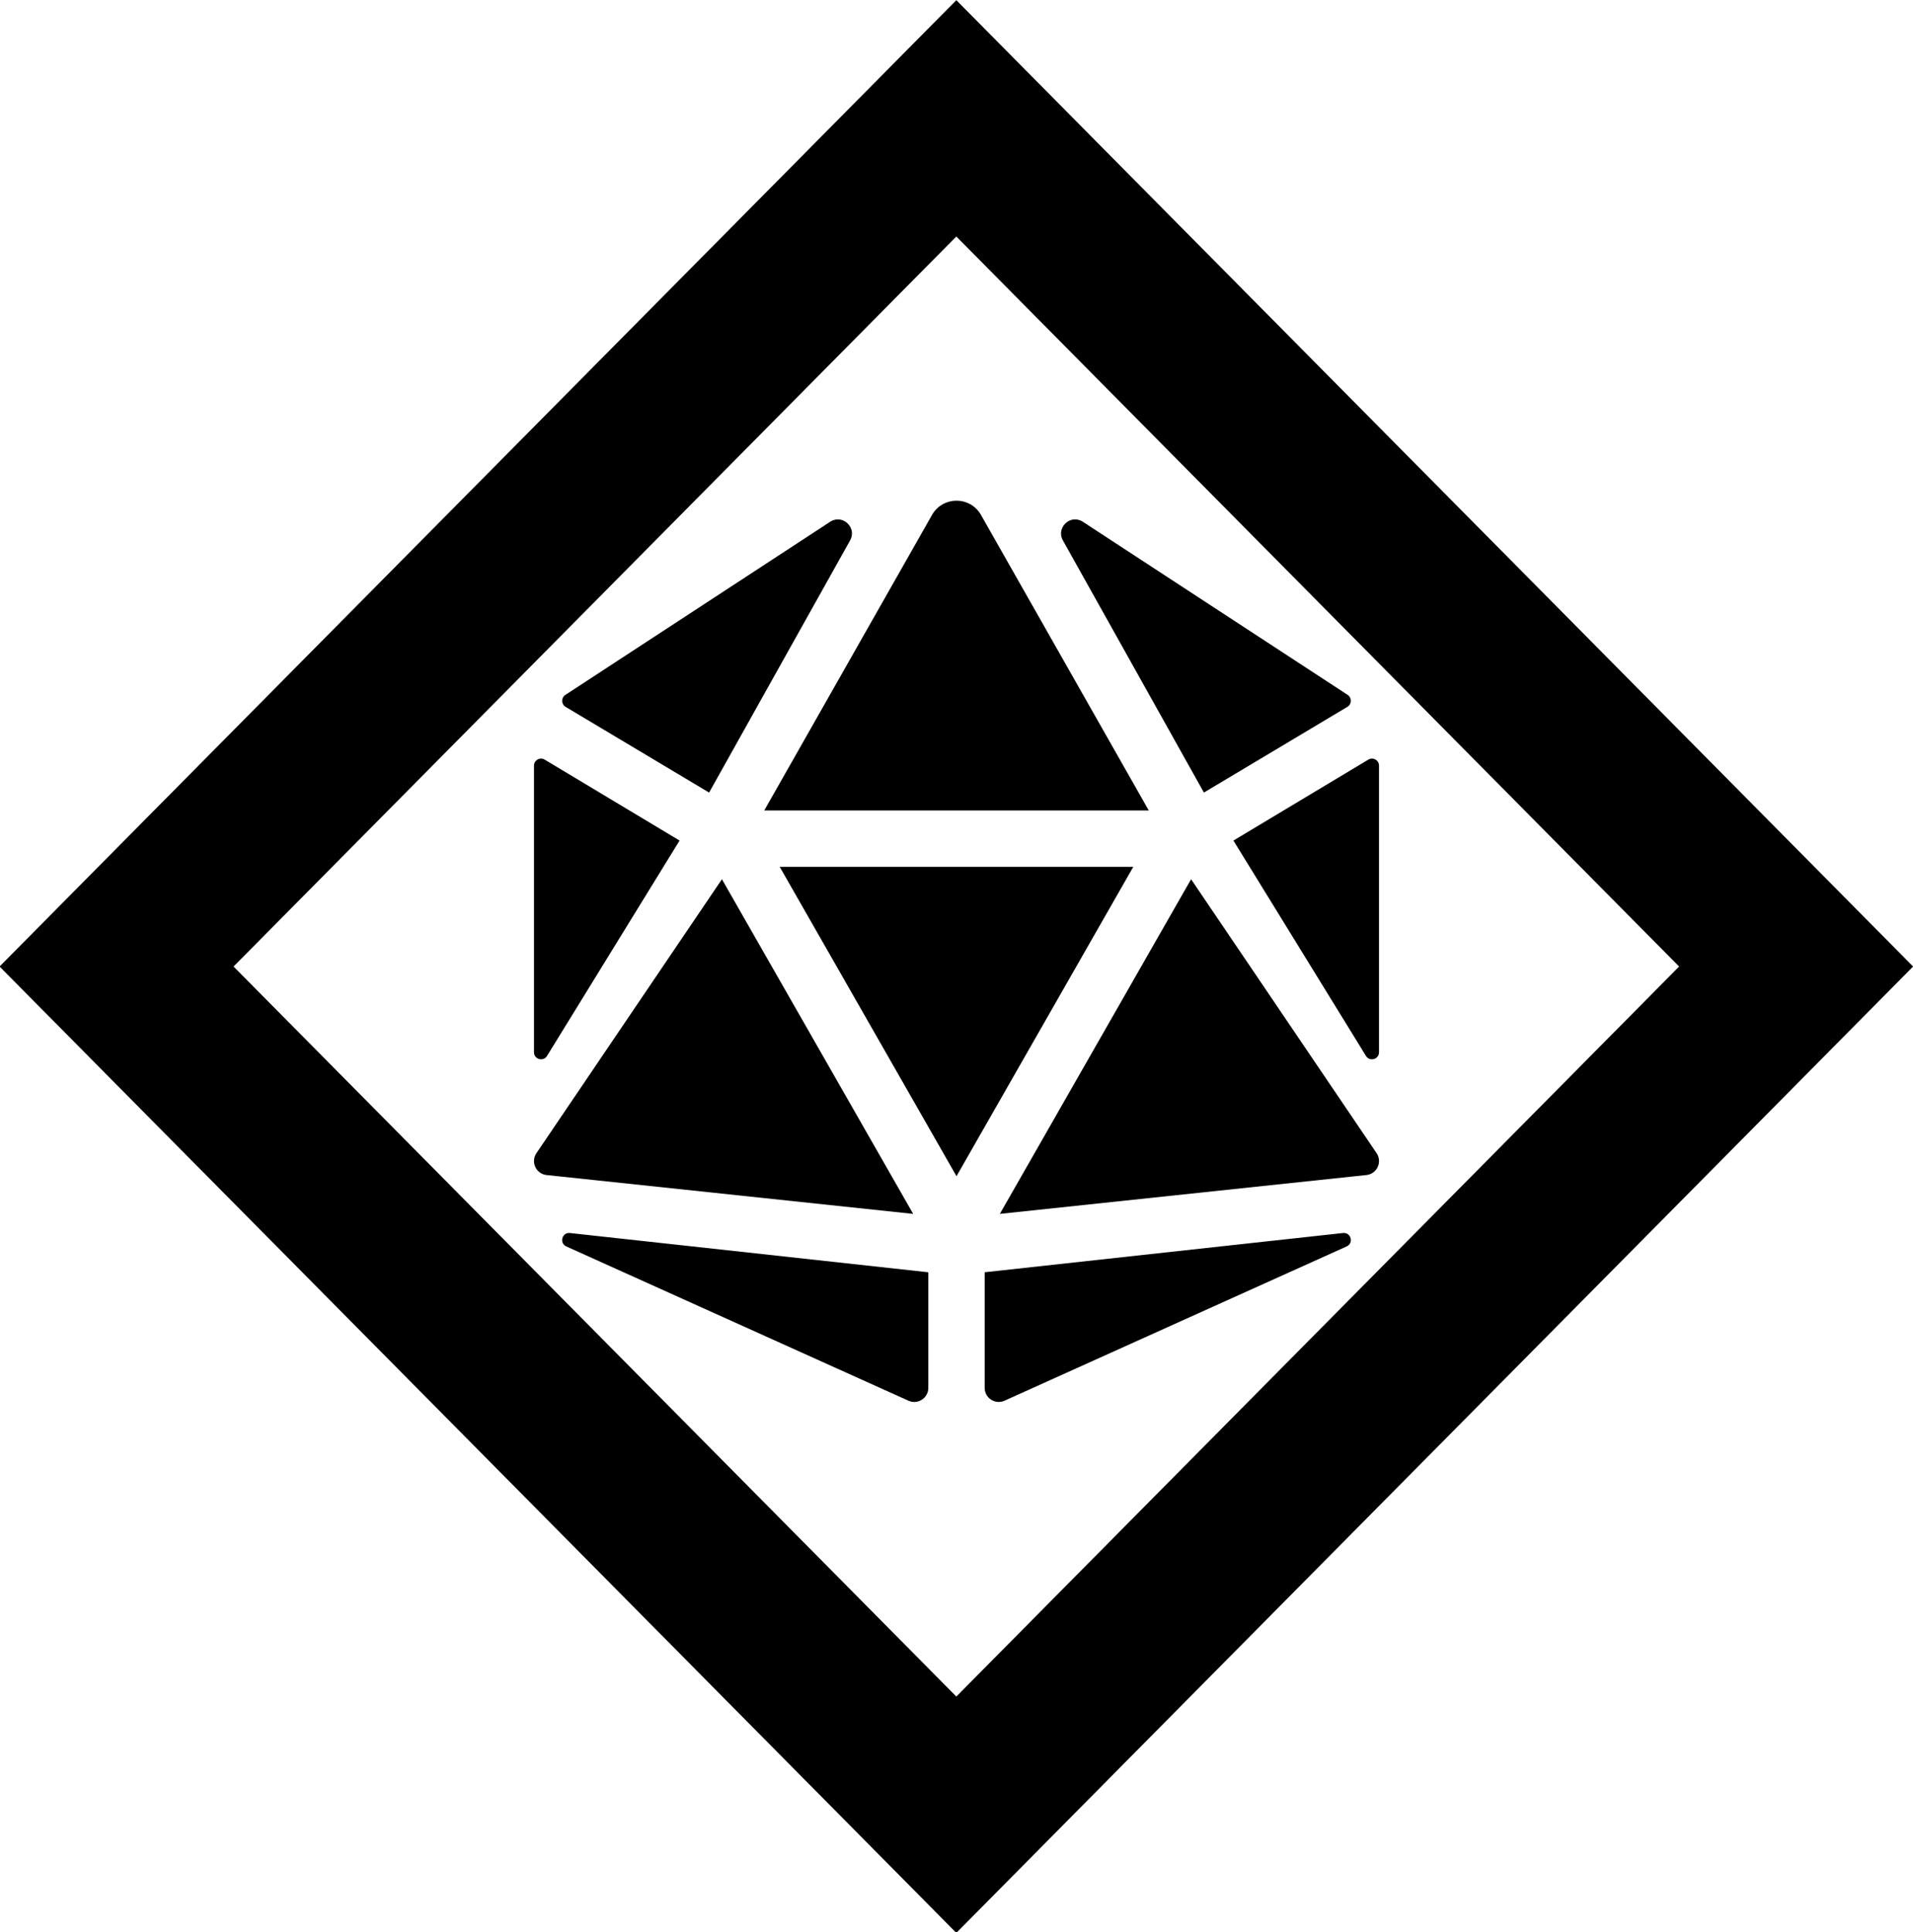 <?xml version="1.0" encoding="UTF-8" standalone="no"?>
<!-- Created with Inkscape (http://www.inkscape.org/) -->

<svg
   xmlns:dc="http://purl.org/dc/elements/1.1/"
   xmlns:cc="http://creativecommons.org/ns#"
   xmlns:rdf="http://www.w3.org/1999/02/22-rdf-syntax-ns#"
   xmlns:svg="http://www.w3.org/2000/svg"
   xmlns="http://www.w3.org/2000/svg"
   xmlns:sodipodi="http://sodipodi.sourceforge.net/DTD/sodipodi-0.dtd"
   xmlns:inkscape="http://www.inkscape.org/namespaces/inkscape"
   width="206.245mm"
   height="208.302mm"
   viewBox="0 0 206.245 208.302"
   version="1.1"
   id="svg7454"
   inkscape:version="0.92.4 (5da689c313, 2019-01-14)"
   sodipodi:docname="d20-fa.svg">
  <defs
     id="defs7448" />
  <sodipodi:namedview
     id="base"
     pagecolor="#ffffff"
     bordercolor="#666666"
     borderopacity="1.0"
     inkscape:pageopacity="0.0"
     inkscape:pageshadow="2"
     inkscape:zoom="0.175"
     inkscape:cx="-123.31772"
     inkscape:cy="952.99743"
     inkscape:document-units="mm"
     inkscape:current-layer="layer1"
     showgrid="false"
     inkscape:window-width="1920"
     inkscape:window-height="1017"
     inkscape:window-x="1912"
     inkscape:window-y="-8"
     inkscape:window-maximized="1" />
  <g
     inkscape:label="Layer 1"
     inkscape:groupmode="layer"
     id="layer1"
     transform="translate(-60.919,-152.028)">
    <path
       id="path6029"
       d="m 138.751,246.828 -20.033,29.588 c -0.585,0.949 0.019,2.183 1.125,2.304 l 39.528,4.189 z m -18.855,19.05 14.29,-23.222 -14.546,-8.727 c -0.507,-0.304 -1.15,0.061 -1.15,0.651 v 30.901 c 0,0.765 1.004,1.05 1.406,0.397 z m 2.057,20.531 36.897,16.638 c 1.006,0.465 2.154,-0.271 2.154,-1.378 v -12.464 l -38.634,-4.233 c -0.845,-0.095 -1.182,1.061 -0.418,1.437 z m 15.416,-48.927 15.171,-27.13 c 0.824,-1.34 -0.681,-2.894 -2.046,-2.114 l -28.624,18.716 c -0.469,0.307 -0.454,0.998 0.025,1.287 z m 26.673,1.932 H 184.77 L 166.629,207.456 c -0.594,-0.964 -1.591,-1.446 -2.587,-1.446 -0.996,0 -1.993,0.482 -2.587,1.446 l -18.141,31.958 z m 44.402,-5.485 -14.546,8.729 14.29,23.222 c 0.4,0.653 1.406,0.368 1.406,-0.399 v -30.901 c 0,-0.59 -0.643,-0.955 -1.15,-0.651 z m -17.729,3.553 15.474,-9.243 c 0.48,-0.289 0.493,-0.979 0.025,-1.287 l -28.624,-18.714 c -1.365,-0.78 -2.87,0.774 -2.046,2.114 z m 14.998,47.49 -38.634,4.231 v 12.464 c 0,1.108 1.148,1.843 2.154,1.378 l 36.897,-16.638 c 0.765,-0.374 0.427,-1.53 -0.418,-1.435 z m -16.38,-38.144 -20.618,36.081 39.528,-4.189 c 1.107,-0.123 1.71,-1.355 1.125,-2.304 z m -25.291,-1.34 h -19.062 l 19.062,33.357 19.062,-33.357 z"
       inkscape:connector-curvature="0"
       style="display:inline;stroke-width:0.19" />
    <path
       sodipodi:type="star"
       style="display:inline;fill:none;fill-opacity:1;stroke:#000000;stroke-width:18;stroke-linecap:square;stroke-linejoin:miter;stroke-miterlimit:4;stroke-dasharray:none;stroke-opacity:1;paint-order:normal"
       id="path5867-8-0"
       sodipodi:sides="4"
       sodipodi:cx="-67.18116"
       sodipodi:cy="151.35423"
       sodipodi:r1="91.359955"
       sodipodi:r2="64.601242"
       sodipodi:arg1="1.5707963"
       sodipodi:arg2="2.3561945"
       inkscape:flatsided="true"
       inkscape:rounded="0"
       inkscape:randomized="0"
       d="M -67.181,242.714 -158.541,151.354 -67.181,59.994 24.179,151.354 Z"
       transform="matrix(0.991,0,0,1.001,230.6,104.733)" />
  </g>
</svg>

